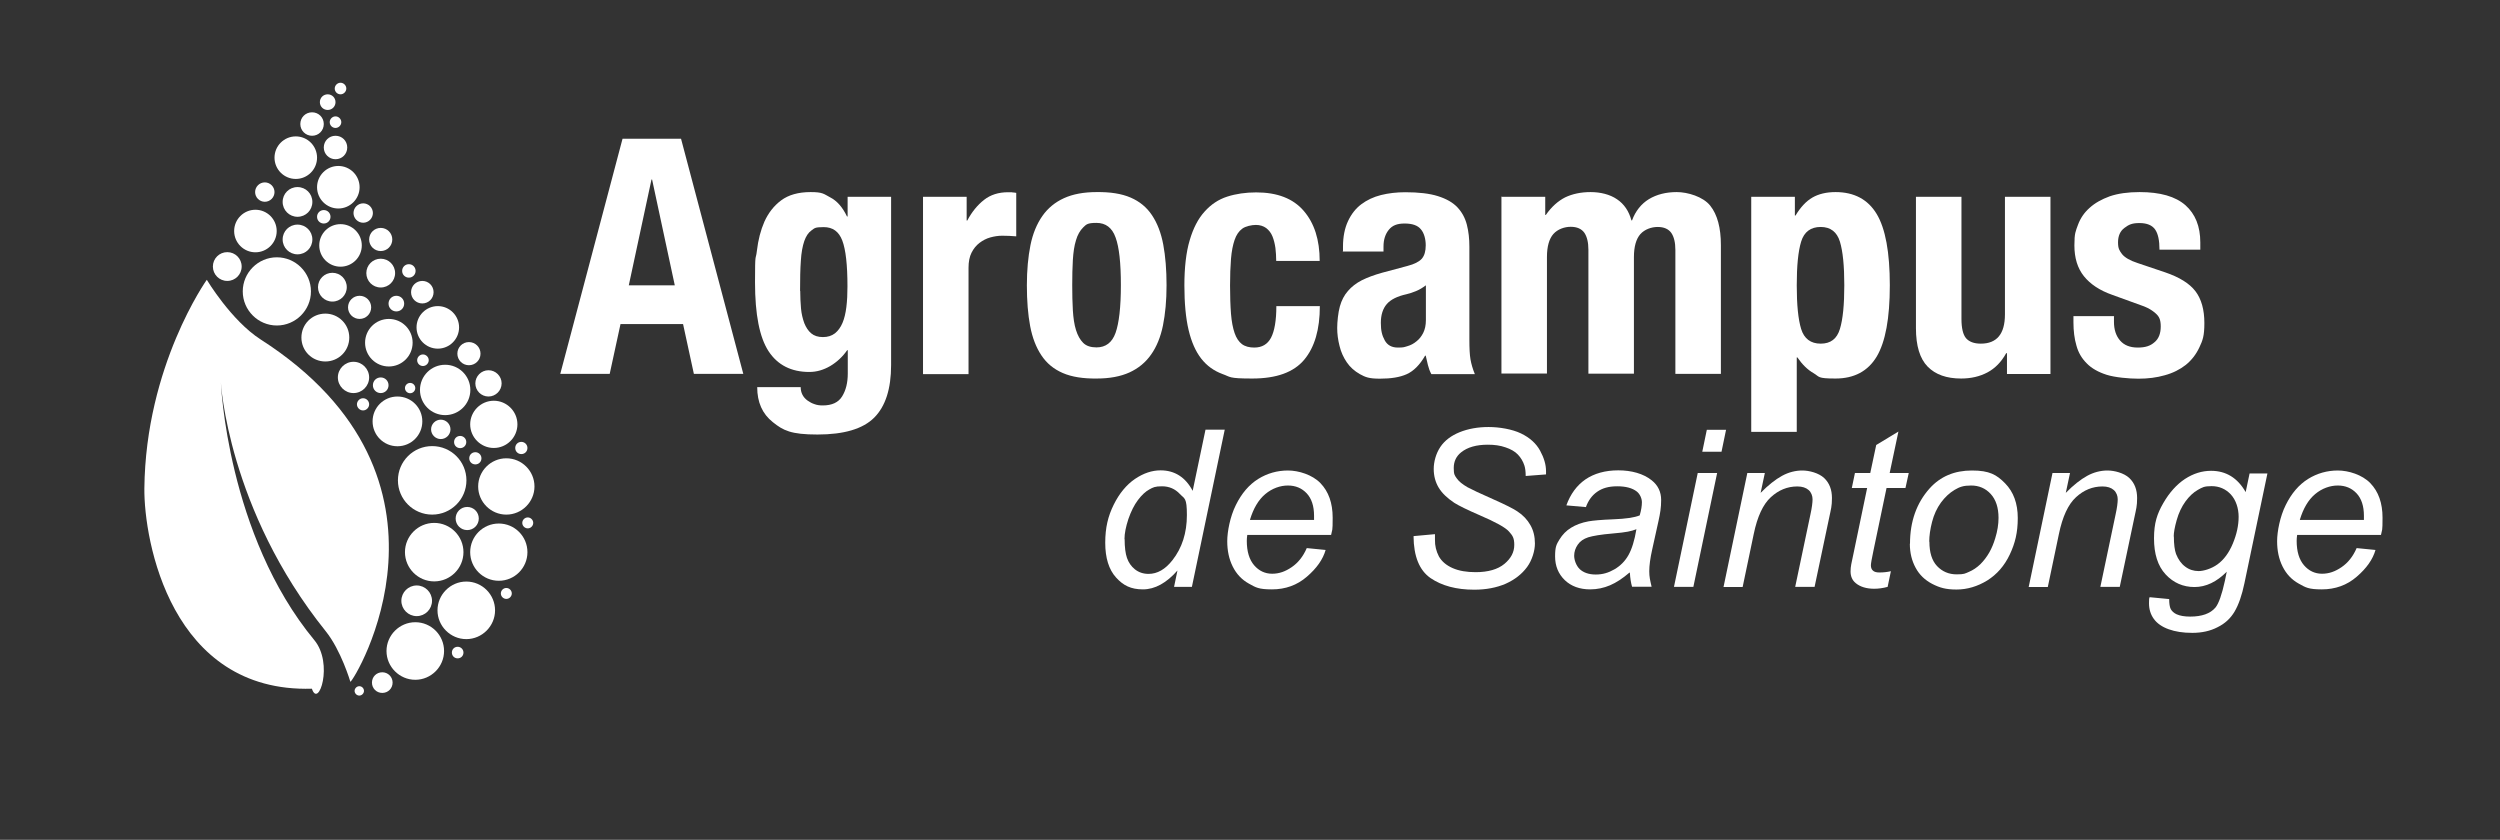 <?xml version="1.0" encoding="UTF-8"?>
<svg id="Calque_1" xmlns="http://www.w3.org/2000/svg" version="1.1" viewBox="0 0 1598.3 536.9">
  <rect x="0" y="0" width="1598.3" height="536.9" fill="#333333" stroke="none"/>
  <!-- Generator: Adobe Illustrator 29.0.1, SVG Export Plug-In . SVG Version: 2.1.0 Build 192)  -->
  <defs>
    <style>
      .st0 {
        fill-rule: evenodd;
      }

      .st0, .st1 {
        fill: #fff;
      }
    </style>
  </defs>
  <g>
    <path class="st1" d="M132.3,179s15.5,25.9,34.3,38c139.2,89.2,59.5,218.7,57.4,218.9,0,0-5.9-20.1-15.8-32.4-62.5-77.8-67-159-67-159,0,0,4,97.4,59.8,164.8,12.3,14.9,2.7,44-1.6,31-90.2,2.7-107.4-94.8-107.1-128,.8-78.5,39.9-133.4,39.9-133.4h0Z"/>
    <path class="st0" d="M254.1,253.5c8.8,0,15.9,7.1,15.9,15.9s-7.1,15.9-15.9,15.9-15.9-7.1-15.9-15.9,7.1-15.9,15.9-15.9h0Z"/>
    <path class="st0" d="M284.6,233.2c8.9,0,16.1,7.2,16.1,16.1s-7.2,16.1-16.1,16.1-16.1-7.2-16.1-16.1,7.2-16.1,16.1-16.1h0Z"/>
    <path class="st0" d="M177,164.5c12,0,21.8,9.8,21.8,21.8s-9.8,21.8-21.8,21.8-21.8-9.8-21.8-21.8,9.8-21.8,21.8-21.8h0Z"/>
    <path class="st0" d="M279.9,195.7c7.5,0,13.6,6.1,13.6,13.6s-6.1,13.6-13.6,13.6-13.6-6.1-13.6-13.6,6.1-13.6,13.6-13.6h0Z"/>
    <path class="st0" d="M217.7,143.3c7.5,0,13.6,6.1,13.6,13.6s-6.1,13.6-13.6,13.6-13.6-6.1-13.6-13.6,6.1-13.6,13.6-13.6h0Z"/>
    <path class="st0" d="M163.3,134.1c7.5,0,13.6,6.1,13.6,13.6s-6.1,13.6-13.6,13.6-13.6-6.1-13.6-13.6,6.1-13.6,13.6-13.6h0Z"/>
    <path class="st0" d="M216.3,106.1c7.5,0,13.6,6.1,13.6,13.6s-6.1,13.6-13.6,13.6-13.6-6.1-13.6-13.6,6.1-13.6,13.6-13.6h0Z"/>
    <path class="st0" d="M189.1,87.2c7.5,0,13.6,6.1,13.6,13.6s-6.1,13.6-13.6,13.6-13.6-6.1-13.6-13.6,6.1-13.6,13.6-13.6h0Z"/>
    <path class="st0" d="M262.2,251.4c-1.8,0-3.3-1.5-3.3-3.3s1.5-3.3,3.3-3.3,3.3,1.5,3.3,3.3-1.5,3.3-3.3,3.3h0Z"/>
    <path class="st0" d="M315.7,256.2c8.3,0,15.1,6.8,15.1,15.1s-6.8,15.1-15.1,15.1-15.1-6.8-15.1-15.1,6.8-15.1,15.1-15.1h0Z"/>
    <path class="st0" d="M299.8,218.7c4.1,0,7.4,3.3,7.4,7.4s-3.3,7.4-7.4,7.4-7.4-3.3-7.4-7.4,3.3-7.4,7.4-7.4h0Z"/>
    <path class="st0" d="M229.9,189.1c4.1,0,7.4,3.3,7.4,7.4s-3.3,7.4-7.4,7.4-7.4-3.3-7.4-7.4,3.3-7.4,7.4-7.4h0Z"/>
    <path class="st0" d="M277.6,334.3c10.3,0,18.7,8.4,18.7,18.7s-8.4,18.7-18.7,18.7-18.7-8.4-18.7-18.7,8.4-18.7,18.7-18.7h0Z"/>
    <path class="st0" d="M318.9,334.7c10.1,0,18.3,8.2,18.3,18.3s-8.2,18.3-18.3,18.3-18.3-8.2-18.3-18.3,8.2-18.3,18.3-18.3h0Z"/>
    <path class="st0" d="M248.6,203.9c8.4,0,15.2,6.8,15.2,15.2s-6.8,15.2-15.2,15.2-15.2-6.8-15.2-15.2,6.8-15.2,15.2-15.2h0Z"/>
    <path class="st0" d="M323.7,293c9.9,0,18,8.1,18,18s-8.1,18-18,18-18-8.1-18-18,8.1-18,18-18h0Z"/>
    <path class="st0" d="M208,200.5c8.4,0,15.3,6.8,15.3,15.3s-6.8,15.3-15.3,15.3-15.3-6.8-15.3-15.3,6.8-15.3,15.3-15.3h0Z"/>
    <path class="st0" d="M232.1,254.6c2.2,0,3.9,1.8,3.9,3.9s-1.8,3.9-3.9,3.9-3.9-1.8-3.9-3.9,1.8-3.9,3.9-3.9h0Z"/>
    <path class="st0" d="M270,194c-4,0-7.2-3.2-7.2-7.2s3.2-7.2,7.2-7.2,7.2,3.2,7.2,7.2-3.2,7.2-7.2,7.2h0Z"/>
    <path class="st0" d="M226,251.3c-5.5,0-10-4.5-10-10s4.5-10,10-10,10,4.5,10,10-4.5,10-10,10h0Z"/>
    <path class="st0" d="M145.3,179.6c-5.1,0-9.2-4.1-9.2-9.2s4.1-9.2,9.2-9.2,9.2,4.1,9.2,9.2-4.1,9.2-9.2,9.2h0Z"/>
    <path class="st0" d="M212.5,192.8c-5.1,0-9.2-4.1-9.2-9.2s4.1-9.2,9.2-9.2,9.2,4.1,9.2,9.2-4.1,9.2-9.2,9.2h0Z"/>
    <path class="st0" d="M243.4,183.8c-5.1,0-9.2-4.1-9.2-9.2s4.1-9.2,9.2-9.2,9.2,4.1,9.2,9.2-4.1,9.2-9.2,9.2h0Z"/>
    <path class="st0" d="M243.4,251.3c-2.8,0-5-2.2-5-5s2.2-5,5-5,5,2.2,5,5-2.2,5-5,5h0Z"/>
    <path class="st0" d="M253.4,199.1c-2.8,0-5-2.2-5-5s2.2-5,5-5,5,2.2,5,5-2.2,5-5,5h0Z"/>
    <path class="st0" d="M312.3,253.5c-4.7,0-8.4-3.8-8.4-8.4s3.8-8.4,8.4-8.4,8.4,3.8,8.4,8.4-3.8,8.4-8.4,8.4h0Z"/>
    <path class="st0" d="M229.7,438.7c1.7,0,3,1.4,3,3s-1.4,3-3,3-3-1.4-3-3,1.4-3,3-3h0Z"/>
    <path class="st0" d="M244.4,429.8c3.6,0,6.6,2.9,6.6,6.6s-2.9,6.6-6.6,6.6-6.6-2.9-6.6-6.6,2.9-6.6,6.6-6.6h0Z"/>
    <path class="st0" d="M276.3,285.2c12.1,0,21.9,9.8,21.9,21.9s-9.8,21.9-21.9,21.9-21.9-9.8-21.9-21.9,9.8-21.9,21.9-21.9h0Z"/>
    <path class="st0" d="M281.8,268.3c3.4,0,6.2,2.8,6.2,6.2s-2.8,6.2-6.2,6.2-6.2-2.8-6.2-6.2,2.8-6.2,6.2-6.2h0Z"/>
    <path class="st0" d="M266.4,374.3c5.4,0,9.8,4.4,9.8,9.8s-4.4,9.8-9.8,9.8-9.8-4.4-9.8-9.8,4.4-9.8,9.8-9.8h0Z"/>
    <path class="st0" d="M265.5,397.8c10.2,0,18.4,8.3,18.4,18.4s-8.3,18.4-18.4,18.4-18.4-8.3-18.4-18.4,8.3-18.4,18.4-18.4h0Z"/>
    <path class="st0" d="M292.6,413.5c2,0,3.7,1.6,3.7,3.7s-1.6,3.7-3.7,3.7-3.7-1.6-3.7-3.7,1.6-3.7,3.7-3.7h0Z"/>
    <path class="st0" d="M169.3,116.6c3.4,0,6.2,2.8,6.2,6.2s-2.8,6.2-6.2,6.2-6.2-2.8-6.2-6.2,2.8-6.2,6.2-6.2h0Z"/>
    <path class="st0" d="M243.4,145.7c4.1,0,7.4,3.3,7.4,7.4s-3.3,7.4-7.4,7.4-7.4-3.3-7.4-7.4,3.3-7.4,7.4-7.4h0Z"/>
    <path class="st0" d="M232.2,142.4c-3.4,0-6.2-2.8-6.2-6.2s2.8-6.2,6.2-6.2,6.2,2.8,6.2,6.2-2.8,6.2-6.2,6.2h0Z"/>
    <path class="st0" d="M190.2,162.6c-5.2,0-9.5-4.2-9.5-9.5s4.2-9.5,9.5-9.5,9.5,4.2,9.5,9.5-4.2,9.5-9.5,9.5h0Z"/>
    <path class="st0" d="M190.2,138.6c-5.2,0-9.5-4.2-9.5-9.5s4.2-9.5,9.5-9.5,9.5,4.2,9.5,9.5-4.2,9.5-9.5,9.5h0Z"/>
    <path class="st0" d="M207,142.9c-2.4,0-4.3-1.9-4.3-4.3s1.9-4.3,4.3-4.3,4.3,1.9,4.3,4.3-1.9,4.3-4.3,4.3h0Z"/>
    <path class="st0" d="M261.4,177.5c-2.4,0-4.3-1.9-4.3-4.3s1.9-4.3,4.3-4.3,4.3,1.9,4.3,4.3-1.9,4.3-4.3,4.3h0Z"/>
    <path class="st0" d="M214.5,101.8c-4.1,0-7.5-3.3-7.5-7.5s3.3-7.5,7.5-7.5,7.5,3.3,7.5,7.5-3.3,7.5-7.5,7.5h0Z"/>
    <path class="st0" d="M199.5,86.8c-4.1,0-7.5-3.3-7.5-7.5s3.3-7.5,7.5-7.5,7.5,3.3,7.5,7.5-3.3,7.5-7.5,7.5h0Z"/>
    <path class="st0" d="M209.5,70.3c-2.8,0-5-2.2-5-5s2.2-5,5-5,5,2.2,5,5-2.2,5-5,5h0Z"/>
    <path class="st0" d="M214.5,81.8c-2.1,0-3.7-1.7-3.7-3.7s1.7-3.7,3.7-3.7,3.7,1.7,3.7,3.7-1.7,3.7-3.7,3.7h0Z"/>
    <path class="st0" d="M217.7,60.3c-2.1,0-3.7-1.7-3.7-3.7s1.7-3.7,3.7-3.7,3.7,1.7,3.7,3.7-1.7,3.7-3.7,3.7h0Z"/>
    <path class="st0" d="M270.4,234c-2.1,0-3.7-1.7-3.7-3.7s1.7-3.7,3.7-3.7,3.7,1.7,3.7,3.7-1.7,3.7-3.7,3.7h0Z"/>
    <path class="st0" d="M294.2,278.7c2.1,0,3.9,1.7,3.9,3.9s-1.7,3.9-3.9,3.9-3.9-1.7-3.9-3.9,1.7-3.9,3.9-3.9h0Z"/>
    <path class="st0" d="M333.3,282.5c2.1,0,3.9,1.7,3.9,3.9s-1.7,3.9-3.9,3.9-3.9-1.7-3.9-3.9,1.7-3.9,3.9-3.9h0Z"/>
    <path class="st0" d="M303.9,289.1c2.1,0,3.9,1.7,3.9,3.9s-1.7,3.9-3.9,3.9-3.9-1.7-3.9-3.9,1.7-3.9,3.9-3.9h0Z"/>
    <path class="st0" d="M337.4,330.8c1.9,0,3.5,1.6,3.5,3.5s-1.6,3.5-3.5,3.5-3.5-1.6-3.5-3.5,1.6-3.5,3.5-3.5h0Z"/>
    <path class="st0" d="M323.7,375.9c1.9,0,3.5,1.6,3.5,3.5s-1.6,3.5-3.5,3.5-3.5-1.6-3.5-3.5,1.6-3.5,3.5-3.5h0Z"/>
    <path class="st0" d="M298.7,324.1c4.1,0,7.4,3.3,7.4,7.4s-3.3,7.4-7.4,7.4-7.4-3.3-7.4-7.4,3.3-7.4,7.4-7.4h0Z"/>
    <path class="st0" d="M298.1,371.8c10.2,0,18.4,8.3,18.4,18.4s-8.3,18.4-18.4,18.4-18.4-8.3-18.4-18.4,8.3-18.4,18.4-18.4h0Z"/>
  </g>
  <g>
    <path class="st1" d="M397.9,88.7h37.5l39.8,150.3h-31.6l-6.9-31.8h-40l-6.9,31.8h-31.6l39.8-150.3ZM401.9,182.4h29.5l-14.5-67.6h-.4l-14.5,67.6Z"/>
    <path class="st1" d="M569.7,125.8v107.6c0,15.2-3.6,26.4-10.8,33.6-7.2,7.2-19.3,10.8-36.3,10.8s-21.9-2.6-28.5-7.9c-6.7-5.3-10-12.7-10-22.4h27.8c0,3.6,1.5,6.5,4.4,8.6,1.4,1,2.9,1.8,4.5,2.3,1.6.6,3.3.8,5.2.8,5.9,0,10-1.9,12.4-5.8,2.4-3.9,3.6-8.7,3.6-14.6v-14.9h-.4c-2.9,4.2-6.6,7.6-10.8,10.1-4.3,2.5-8.7,3.8-13.4,3.8-11.5,0-20.2-4.4-26-13.2-5.8-8.8-8.7-23.5-8.7-44.1s.4-13.3,1.2-20.2c.8-6.9,2.4-13.1,4.8-18.6,2.5-5.5,6-10.1,10.7-13.6,4.7-3.5,11-5.3,18.8-5.3s8.3,1.1,12.6,3.4c4.3,2.2,7.9,6.3,10.7,12.2h.4v-12.6h27.8ZM511.6,186c0,3.9.2,7.7.5,11.2.3,3.5,1.1,6.6,2.1,9.4,1.1,2.7,2.5,4.9,4.4,6.5,1.9,1.6,4.4,2.4,7.5,2.4s5.6-.8,7.7-2.4c2-1.6,3.6-3.8,4.8-6.6,1.2-2.8,2-6.2,2.5-10.2.5-4,.7-8.4.7-13.2,0-13.8-1.1-23.5-3.3-29.3-2.2-5.8-6.1-8.6-11.9-8.6s-5.8.7-7.8,2.1c-2,1.4-3.5,3.7-4.6,6.8-1.1,3.2-1.9,7.4-2.2,12.6-.4,5.3-.5,11.7-.5,19.3Z"/>
    <path class="st1" d="M590.2,125.8h27.8v15.2h.4c2.9-5.5,6.5-9.9,10.7-13.2,4.2-3.3,9.3-4.9,15.4-4.9s1.7,0,2.6.1c.9,0,1.8.2,2.6.3v27.8c-1.5-.1-3.1-.2-4.5-.3-1.5,0-3-.1-4.5-.1-2.5,0-5.1.4-7.6,1.1-2.5.7-4.8,1.9-6.9,3.5-2.1,1.6-3.8,3.7-5.1,6.3-1.3,2.6-1.9,5.8-1.9,9.6v68h-29.1v-113.3Z"/>
    <path class="st1" d="M656.5,182.4c0-9.7.8-18.2,2.3-25.7,1.5-7.4,4.1-13.6,7.6-18.6,3.5-5,8.1-8.8,13.8-11.4,5.7-2.6,12.7-3.9,20.9-3.9,8.7-.1,15.9,1,21.7,3.5,5.8,2.5,10.3,6.2,13.7,11.3,3.4,5.1,5.8,11.3,7.2,18.8,1.4,7.5,2.1,16.2,2.1,26s-.8,18.2-2.3,25.7c-1.5,7.4-4.1,13.7-7.6,18.6-3.5,5-8.1,8.8-13.8,11.4-5.7,2.6-12.7,3.9-20.9,3.9-8.7.1-15.9-1-21.7-3.5-5.8-2.5-10.3-6.2-13.7-11.3-3.4-5.1-5.8-11.3-7.2-18.7-1.4-7.4-2.1-16.1-2.1-26.1ZM685.5,182.4c0,5.8.1,11.1.4,16,.3,4.9.9,9.1,2,12.6,1.1,3.5,2.6,6.2,4.6,8.2,2,2,4.9,2.9,8.5,2.9,5.9,0,10-3.1,12.2-9.3,2.2-6.2,3.4-16.3,3.4-30.5s-1.1-24.3-3.4-30.5c-2.2-6.2-6.3-9.3-12.2-9.3s-6.5,1-8.5,2.9c-2,2-3.6,4.7-4.6,8.2-1.1,3.5-1.7,7.7-2,12.6-.3,4.9-.4,10.2-.4,16Z"/>
    <path class="st1" d="M815.9,166.6c0-2.7-.2-5.4-.5-8.1-.4-2.7-1-5.2-1.9-7.4-.9-2.2-2.2-3.9-4-5.3-1.8-1.3-4-2-6.6-2s-6.6.8-8.7,2.4c-2.2,1.6-3.8,4-4.9,7.2-1.1,3.2-1.9,7.2-2.3,12.1-.4,4.9-.6,10.6-.6,17.1s.2,13,.6,18c.4,5,1.2,9.1,2.3,12.3,1.1,3.2,2.7,5.6,4.7,7.1,2,1.5,4.7,2.2,7.9,2.2,4.9,0,8.5-2.1,10.7-6.3,2.2-4.2,3.4-10.9,3.4-20.2h27.8c0,14.9-3.3,26.3-10,34.3-6.7,8-17.7,12-33.2,12s-13.7-1-19.1-2.9c-5.4-2-9.9-5.2-13.5-9.8-3.6-4.6-6.3-10.7-8.1-18.3-1.8-7.6-2.7-17.2-2.7-28.5s1.1-21.3,3.4-28.9c2.2-7.6,5.4-13.8,9.5-18.3,4.1-4.6,8.9-7.8,14.5-9.6,5.6-1.8,11.8-2.7,18.5-2.7,13.5,0,23.6,3.9,30.4,11.8,6.8,7.9,10.2,18.5,10.2,32h-27.8Z"/>
    <path class="st1" d="M858.6,160.5v-2.7c0-6.5,1.1-11.9,3.2-16.4,2.1-4.5,4.9-8.1,8.5-10.8,3.6-2.7,7.8-4.7,12.6-5.9,4.8-1.2,10-1.8,15.5-1.8,8.6,0,15.5.8,20.9,2.5,5.4,1.7,9.6,4.1,12.5,7.2,2.9,3.1,4.9,6.8,6,11.1,1.1,4.3,1.6,8.9,1.6,14v59.6c0,5.3.2,9.5.7,12.4.5,2.9,1.4,6.1,2.8,9.5h-27.8c-1-1.8-1.7-3.8-2.2-5.8-.5-2-.9-4-1.4-6h-.4c-3.4,5.9-7.3,9.8-11.7,11.8-4.4,2-10.1,2.9-17.2,2.9s-9.3-1-12.8-2.9c-3.5-2-6.3-4.5-8.4-7.6-2.1-3.1-3.7-6.6-4.6-10.4-1-3.9-1.5-7.7-1.5-11.5s.6-9.9,1.7-13.8c1.1-3.9,2.8-7.2,5.2-9.9,2.3-2.7,5.3-5,8.8-6.8,3.6-1.8,7.9-3.4,12.9-4.8l16.4-4.4c4.3-1.1,7.4-2.7,9.1-4.6,1.7-2,2.5-4.8,2.5-8.6s-1-7.8-3.1-10.2c-2-2.5-5.5-3.7-10.4-3.7s-7.9,1.3-10.1,4c-2.2,2.7-3.4,6.2-3.4,10.7v3.2h-26.1ZM911.6,182.4c-2,1.5-4.1,2.8-6.3,3.7-2.2.9-4.3,1.6-6.1,2-5.9,1.3-10.1,3.4-12.6,6.3-2.5,2.9-3.8,6.9-3.8,12s.8,8.1,2.5,11.2c1.7,3.1,4.5,4.6,8.4,4.6s4-.3,6.1-.9c2.1-.6,4-1.6,5.8-3.1,1.8-1.4,3.2-3.2,4.3-5.4,1.1-2.2,1.7-4.9,1.7-8.1v-22.3Z"/>
    <path class="st1" d="M960.1,125.8h27.8v11.6h.4c3.6-5.2,7.8-8.9,12.3-11.2,4.6-2.2,10-3.4,16.3-3.4s12.4,1.5,16.9,4.6c4.6,3.1,7.6,7.6,9.2,13.5h.4c2.2-6,5.9-10.6,10.8-13.6,5-3,10.9-4.5,17.8-4.5s16.8,2.9,21.4,8.7c4.6,5.8,6.8,14.2,6.8,25.2v82.3h-29.1v-79.2c0-4.8-.9-8.4-2.6-10.9-1.8-2.5-4.7-3.8-8.7-3.8s-8.3,1.5-11.1,4.6c-2.7,3.1-4.1,8-4.1,14.7v74.5h-29.1v-79.2c0-4.8-.9-8.4-2.6-10.9-1.8-2.5-4.7-3.8-8.7-3.8s-8.3,1.5-11.1,4.6c-2.7,3.1-4.1,8-4.1,14.7v74.5h-29.1v-113.3Z"/>
    <path class="st1" d="M1119.7,125.8h27.8v12h.4c3.2-5.3,6.8-9.2,10.8-11.5s8.9-3.5,14.8-3.5c11.9,0,20.7,4.7,26.3,14,5.6,9.3,8.4,24.5,8.4,45.6s-2.8,36.2-8.4,45.6c-5.6,9.3-14.4,14-26.3,14s-10.1-1.1-14-3.4c-3.9-2.2-7.3-5.6-10.4-10.1h-.4v47.6h-29.1V125.8ZM1148.7,182.4c0,12.4.9,21.7,2.8,27.9,1.9,6.2,6.1,9.4,12.5,9.4s10.4-3.1,12.3-9.4c1.9-6.2,2.8-15.5,2.8-27.9s-.9-21.6-2.8-27.9c-1.9-6.2-6-9.4-12.3-9.4s-10.6,3.1-12.5,9.4c-1.9,6.2-2.8,15.5-2.8,27.9Z"/>
    <path class="st1" d="M1283,225.8h-.4c-3.1,5.6-7.1,9.7-12,12.3-4.9,2.6-10.5,3.9-16.8,3.9-9.3,0-16.4-2.5-21.4-7.6-5-5.1-7.5-13.3-7.5-24.6v-84h29.1v78.1c0,5.9,1,10,2.9,12.3,2,2.3,5.1,3.5,9.5,3.5,10.2,0,15.4-6.2,15.4-18.7v-75.2h29.1v113.3h-27.8v-13.3Z"/>
    <path class="st1" d="M1351.5,202v3.8c0,4.9,1.3,8.9,3.9,11.9,2.6,3,6.3,4.5,11.3,4.5s8.1-1.1,10.7-3.4c2.7-2.2,4-5.6,4-10.1s-1.1-6.4-3.2-8.3c-2.1-1.9-4.6-3.4-7.4-4.5l-20.4-7.4c-8-2.8-14-6.8-18.1-11.9-4.1-5.1-6.1-11.7-6.1-19.7s.8-9,2.3-13.2c1.5-4.1,4-7.8,7.4-10.8,3.4-3.1,7.7-5.5,12.9-7.4,5.3-1.8,11.6-2.7,19.1-2.7,13.2,0,22.9,2.8,29.3,8.4,6.3,5.6,9.5,13.5,9.5,23.8v4.6h-26.1c0-5.9-.9-10.2-2.8-12.9-1.9-2.7-5.2-4.1-10-4.1s-6.8,1-9.6,3.1c-2.7,2-4.1,5.1-4.1,9.2s.9,5.3,2.6,7.6c1.8,2.2,5.1,4.1,10,5.7l17.5,5.9c9.1,3.1,15.6,7.1,19.4,12.1,3.8,5,5.7,11.8,5.7,20.3s-1.1,11.1-3.2,15.6c-2.1,4.5-5,8.2-8.7,11.2-3.7,2.9-8.2,5.2-13.4,6.6-5.2,1.5-10.8,2.2-16.8,2.2s-15.1-.8-20.4-2.5c-5.3-1.7-9.6-4.1-12.7-7.3-3.2-3.2-5.4-6.9-6.6-11.4-1.3-4.4-1.9-9.4-1.9-14.8v-4h26.1Z"/>
  </g>
  <g>
    <path class="st1" d="M752.9,364.6c-7.1,8.1-14.5,12.2-22.2,12.2s-12.6-2.5-17.2-7.6-6.9-12.5-6.9-22.2,1.8-17,5.4-24.3c3.6-7.3,8.2-12.8,13.6-16.5,5.5-3.7,10.9-5.5,16.4-5.5,9,0,15.9,4.4,20.5,13.1l8.2-39.1h12.3l-21,100.5h-11.4l2.2-10.6ZM719,344.7c0,5.1.5,9.1,1.5,12,1,2.9,2.7,5.4,5.1,7.3,2.4,1.9,5.3,2.9,8.7,2.9,5.6,0,10.7-2.9,15.3-8.8,6.1-7.8,9.2-17.4,9.2-28.8s-1.5-10.3-4.5-13.5c-3-3.2-6.8-4.9-11.4-4.9s-5.7.7-8.1,2c-2.4,1.3-4.9,3.6-7.3,6.8-2.4,3.2-4.4,7.2-6.1,12.1-1.6,4.9-2.5,9.2-2.5,12.9Z"/>
    <path class="st1" d="M835.4,350.4l12.1,1.2c-1.7,6-5.7,11.7-12,17.1-6.2,5.4-13.7,8.1-22.3,8.1s-10.3-1.2-14.8-3.7c-4.5-2.5-7.9-6.1-10.3-10.9-2.4-4.8-3.5-10.2-3.5-16.2s1.8-15.7,5.5-23.1c3.7-7.5,8.4-13,14.3-16.7,5.8-3.6,12.2-5.4,19-5.4s15.6,2.7,20.8,8.1c5.2,5.4,7.8,12.7,7.8,22.1s-.3,7.2-1,11h-53.6c-.2,1.4-.3,2.7-.3,3.8,0,6.8,1.6,12,4.7,15.6,3.1,3.6,7,5.4,11.5,5.4s8.4-1.4,12.5-4.2c4.1-2.8,7.3-6.8,9.6-12.1ZM799.3,332.4h40.8c0-1.3,0-2.2,0-2.7,0-6.2-1.6-11-4.7-14.3-3.1-3.3-7.1-5-12-5s-10.1,1.8-14.5,5.5c-4.4,3.7-7.6,9.2-9.8,16.5Z"/>
    <path class="st1" d="M904.2,342.7l13.2-1.2v3.5c-.1,3.9.8,7.4,2.5,10.7,1.8,3.2,4.7,5.7,8.8,7.5,4.1,1.8,9,2.6,14.7,2.6,8,0,14.2-1.8,18.4-5.3,4.2-3.5,6.3-7.5,6.3-12.1s-1.1-6-3.4-8.6c-2.3-2.6-8.5-6-18.7-10.4-7.9-3.4-13.3-6.1-16.2-7.9-4.5-3-7.9-6.2-10-9.7-2.1-3.5-3.2-7.5-3.2-12s1.4-9.8,4.2-14c2.8-4.2,7-7.3,12.4-9.5,5.5-2.2,11.6-3.3,18.5-3.3s15.1,1.4,20.7,4.1c5.6,2.7,9.7,6.4,12.2,11,2.5,4.6,3.8,8.9,3.8,13.1s0,1.1,0,2.1l-13,1c0-2.8-.3-5-.8-6.6-.9-2.8-2.3-5.1-4.2-7.1s-4.6-3.5-7.9-4.6c-3.4-1.2-7.1-1.7-11.3-1.7-7.3,0-13,1.6-17.1,4.9-3.1,2.5-4.7,5.8-4.7,10s.6,4.7,1.9,6.6c1.3,1.9,3.6,3.8,6.9,5.7,2.4,1.3,8,4,16.9,7.9,7.2,3.2,12.2,5.7,14.9,7.5,3.7,2.4,6.5,5.4,8.4,8.8,2,3.5,2.9,7.4,2.9,11.8s-1.7,10.5-5,15-7.9,8.1-13.7,10.7c-5.8,2.5-12.5,3.8-20.1,3.8-11.4,0-20.7-2.5-27.9-7.4-7.2-5-10.8-13.9-10.9-26.8Z"/>
    <path class="st1" d="M1041.7,366.1c-4.3,3.7-8.4,6.4-12.4,8.1-4,1.7-8.2,2.6-12.7,2.6-6.7,0-12.1-2-16.2-5.9-4.1-4-6.2-9-6.2-15.2s.9-7.7,2.8-10.8c1.9-3.1,4.3-5.6,7.4-7.5,3.1-1.9,6.8-3.3,11.2-4.1,2.8-.5,8.1-1,15.9-1.3,7.8-.3,13.4-1.1,16.8-2.5,1-3.4,1.4-6.2,1.4-8.4s-1.1-5.1-3.2-6.8c-2.9-2.3-7.1-3.4-12.6-3.4s-9.5,1.2-12.8,3.5c-3.3,2.3-5.7,5.6-7.2,9.8l-12.5-1.1c2.6-7.2,6.6-12.7,12.2-16.6,5.6-3.8,12.6-5.8,21-5.8s16.1,2.1,21.4,6.4c4,3.2,6,7.4,6,12.5s-.6,8.4-1.7,13.5l-4,18.1c-1.3,5.8-1.9,10.4-1.9,14s.5,5.6,1.5,9.9h-12.5c-.7-2.4-1.2-5.4-1.4-9ZM1046.3,338.3c-1.7.7-3.6,1.2-5.6,1.6-2,.4-5.3.8-10,1.2-7.2.6-12.3,1.5-15.3,2.4-3,1-5.2,2.5-6.7,4.7s-2.3,4.5-2.3,7.1,1.2,6.3,3.6,8.6c2.4,2.2,5.8,3.4,10.2,3.4s8.1-1.1,11.9-3.3c3.8-2.2,6.8-5.2,9-9.1,2.2-3.9,3.9-9.4,5.1-16.6Z"/>
    <path class="st1" d="M1070.2,375.2l15.2-72.8h12.4l-15.2,72.8h-12.4ZM1088.3,288.8l2.9-14h12.3l-2.9,14h-12.3Z"/>
    <path class="st1" d="M1101.9,375.2l15.2-72.8h11.2l-2.7,12.7c4.9-5,9.5-8.6,13.7-10.9,4.2-2.3,8.6-3.4,13-3.4s10.5,1.6,13.9,4.8c3.4,3.2,5,7.5,5,12.8s-.6,6.9-1.8,12.7l-9.3,44.1h-12.4l9.7-46.1c1-4.5,1.4-7.8,1.4-9.9s-.8-4.4-2.5-5.9c-1.7-1.5-4.1-2.3-7.2-2.3-6.4,0-12,2.3-17,6.9-5,4.6-8.6,12.4-10.9,23.5l-7.1,33.9h-12.4Z"/>
    <path class="st1" d="M1208.9,365.1l-2.1,10.1c-3,.8-5.8,1.2-8.6,1.2-4.9,0-8.9-1.2-11.8-3.6-2.2-1.8-3.3-4.3-3.3-7.5s.6-5.3,1.8-11l8.8-42.3h-9.8l2-9.6h9.8l3.8-17.9,14.2-8.6-5.6,26.5h12.2l-2.1,9.6h-12.1l-8.4,40.2c-1.1,5.1-1.6,8.2-1.6,9.2,0,1.5.4,2.6,1.3,3.4.8.8,2.2,1.2,4.1,1.2,2.7,0,5.2-.3,7.3-.8Z"/>
    <path class="st1" d="M1221.1,347.6c0-14.2,4.2-26,12.5-35.3,6.9-7.7,15.9-11.5,27.1-11.5s15.8,2.7,21.2,8.2c5.4,5.5,8.1,12.9,8.1,22.2s-1.7,16.1-5.1,23.3c-3.4,7.2-8.2,12.7-14.4,16.6-6.2,3.8-12.8,5.8-19.7,5.8s-10.8-1.2-15.5-3.6c-4.6-2.4-8.2-5.8-10.6-10.3-2.4-4.4-3.7-9.5-3.7-15.4ZM1233.5,346.3c0,6.9,1.6,12.1,4.9,15.6,3.3,3.5,7.5,5.3,12.5,5.3s5.3-.5,7.9-1.6c2.6-1.1,5-2.7,7.3-4.9,2.2-2.2,4.1-4.7,5.7-7.5,1.6-2.8,2.8-5.8,3.8-9.1,1.4-4.5,2.1-8.9,2.1-13,0-6.6-1.7-11.7-5-15.3-3.3-3.6-7.5-5.4-12.5-5.4s-7.4.9-10.6,2.8c-3.2,1.9-6.1,4.6-8.7,8.1-2.6,3.6-4.5,7.7-5.7,12.4-1.2,4.7-1.8,8.9-1.8,12.6Z"/>
    <path class="st1" d="M1297,375.2l15.2-72.8h11.2l-2.7,12.7c4.9-5,9.5-8.6,13.7-10.9,4.2-2.3,8.6-3.4,13-3.4s10.5,1.6,13.9,4.8c3.4,3.2,5,7.5,5,12.8s-.6,6.9-1.8,12.7l-9.3,44.1h-12.4l9.7-46.1c1-4.5,1.4-7.8,1.4-9.9s-.8-4.4-2.5-5.9c-1.7-1.5-4.1-2.3-7.2-2.3-6.4,0-12,2.3-17,6.9-5,4.6-8.6,12.4-10.9,23.5l-7.1,33.9h-12.4Z"/>
    <path class="st1" d="M1374.3,381.8l12.5,1.2c0,2.8.3,5,1,6.4.8,1.4,2,2.5,3.7,3.3,2.2,1,5.1,1.5,8.7,1.5,7.5,0,12.9-1.9,16.2-5.8,2.1-2.6,4.1-8.3,6-17l1.2-5.9c-6.4,6.5-13.3,9.8-20.6,9.8s-13.5-2.7-18.5-8.1c-5-5.4-7.4-13.1-7.4-23s2-15.7,5.9-22.5,8.6-12,13.9-15.5c5.4-3.5,10.9-5.2,16.7-5.2,9.5,0,16.9,4.5,22.1,13.6l2.5-11.9h11.4l-14.7,70.2c-1.6,7.7-3.7,13.7-6.3,18.1s-6.2,7.7-10.9,10c-4.6,2.4-10,3.6-16.1,3.6s-10.9-.8-15.1-2.3c-4.2-1.5-7.4-3.7-9.5-6.6-2.1-2.9-3.1-6.2-3.1-10s.1-2.4.3-3.7ZM1389.8,343c0,5,.5,8.7,1.4,11.2,1.4,3.5,3.3,6.2,5.9,8.1,2.5,1.9,5.4,2.8,8.5,2.8s8.1-1.4,12.1-4.3c4-2.9,7.3-7.3,9.8-13.3,2.5-6,3.7-11.7,3.7-17.1s-1.7-10.7-5-14.3c-3.3-3.5-7.4-5.3-12.3-5.3s-5.9.8-8.8,2.4c-2.8,1.6-5.5,4.1-7.9,7.4-2.4,3.3-4.3,7.3-5.6,11.9-1.3,4.6-1.9,8.1-1.9,10.5Z"/>
    <path class="st1" d="M1506.6,350.4l12.1,1.2c-1.7,6-5.7,11.7-12,17.1-6.2,5.4-13.7,8.1-22.3,8.1s-10.3-1.2-14.8-3.7c-4.5-2.5-7.9-6.1-10.3-10.9-2.4-4.8-3.5-10.2-3.5-16.2s1.8-15.7,5.5-23.1c3.7-7.5,8.4-13,14.3-16.7,5.8-3.6,12.2-5.4,19-5.4s15.6,2.7,20.8,8.1c5.2,5.4,7.8,12.7,7.8,22.1s-.3,7.2-1,11h-53.6c-.2,1.4-.3,2.7-.3,3.8,0,6.8,1.6,12,4.7,15.6,3.1,3.6,7,5.4,11.5,5.4s8.4-1.4,12.5-4.2c4.1-2.8,7.3-6.8,9.6-12.1ZM1470.5,332.4h40.8c0-1.3,0-2.2,0-2.7,0-6.2-1.6-11-4.7-14.3-3.1-3.3-7.1-5-12-5s-10.1,1.8-14.5,5.5c-4.4,3.7-7.6,9.2-9.8,16.5Z"/>
  </g>
</svg>